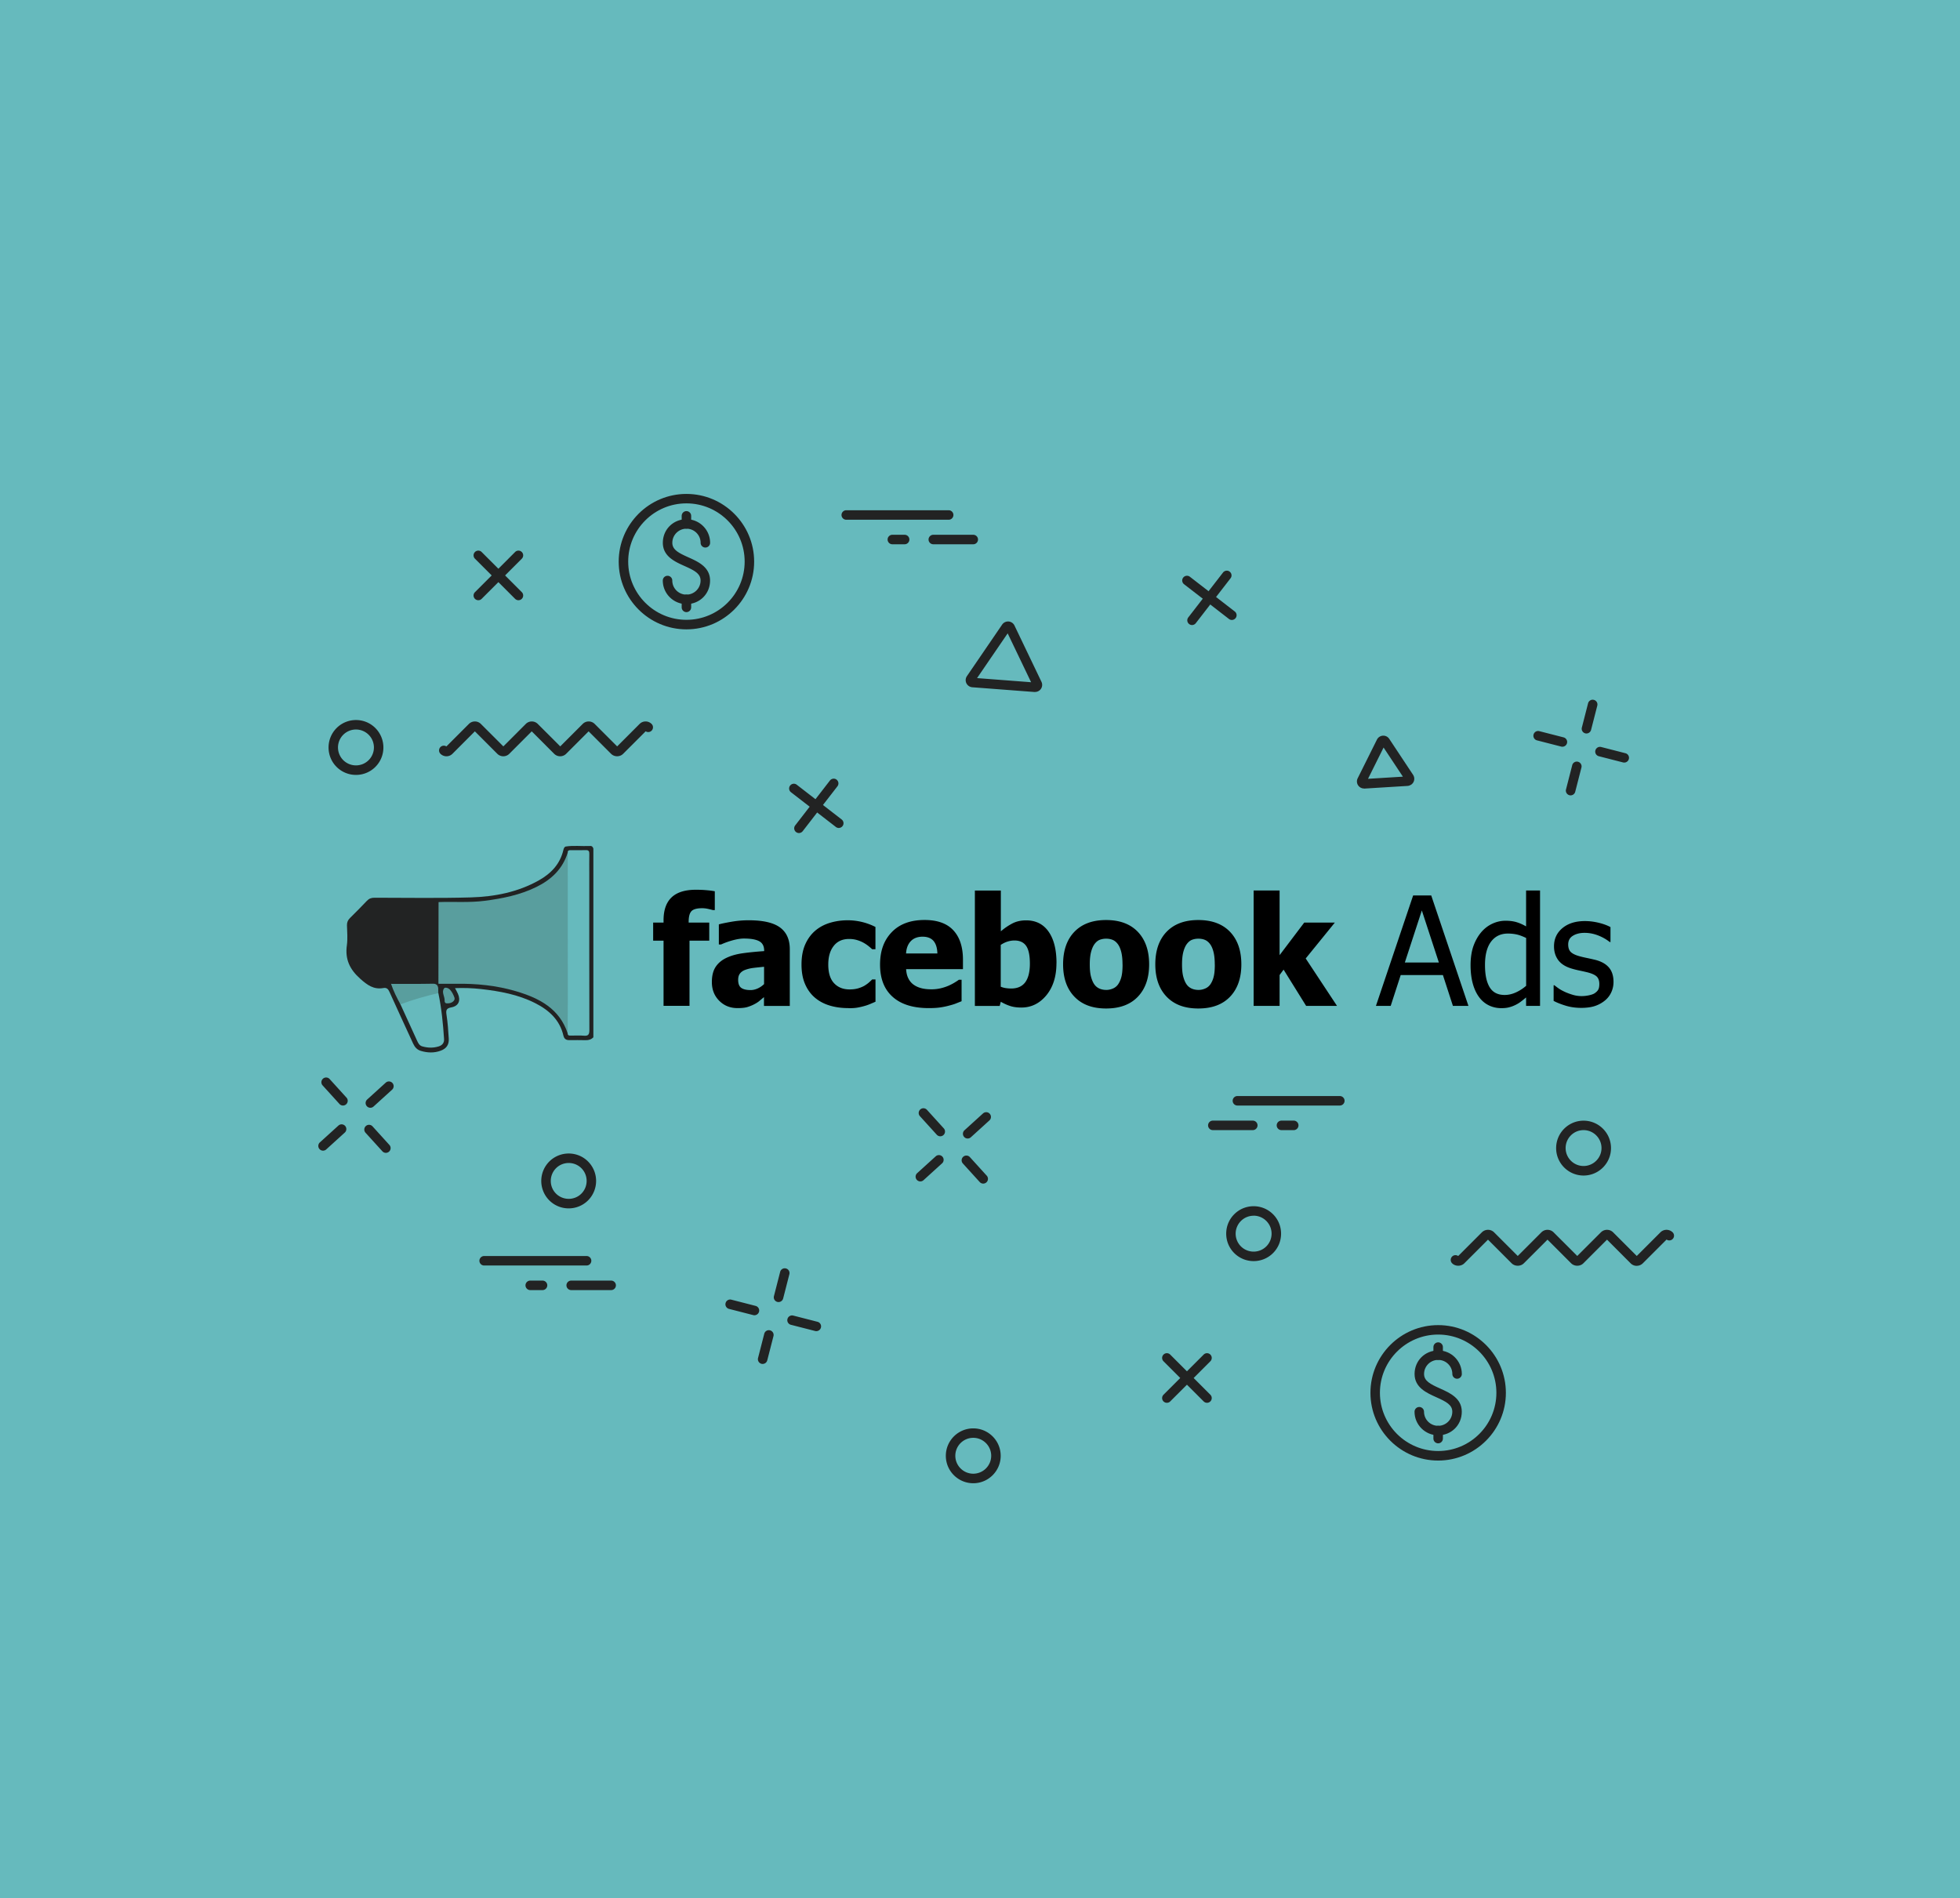 <svg xmlns="http://www.w3.org/2000/svg" data-name="Calque 2" viewBox="0 0 413 400"><path style="fill:#66babd" d="M0 0h413v400H0z" data-name="strat&#xE9;gie backlinks"></path><g data-name="campagne facebook ads"><path d="M100.79 126.48c-.26 0-.51-.1-.71-.29a.996.996 0 0 1 0-1.41l8.46-8.46a.996.996 0 1 1 1.41 1.41l-8.46 8.46c-.2.2-.45.29-.71.29Z" style="fill:#222323"></path><path d="M109.25 126.48c-.26 0-.51-.1-.71-.29l-8.46-8.46a.996.996 0 1 1 1.41-1.41l8.46 8.46a.996.996 0 0 1-.71 1.7ZM205.08 114.69h-8.42c-.55 0-1-.45-1-1s.45-1 1-1h8.42c.55 0 1 .45 1 1s-.45 1-1 1ZM199.9 109.52h-21.58c-.55 0-1-.45-1-1s.45-1 1-1h21.58c.55 0 1 .45 1 1s-.45 1-1 1ZM190.62 114.69h-2.59c-.55 0-1-.45-1-1s.45-1 1-1h2.59c.55 0 1 .45 1 1s-.45 1-1 1ZM344.88 266.74c-.49 0-.95-.19-1.29-.54l-4.97-4.98-4.98 4.98c-.69.69-1.89.69-2.58 0l-4.98-4.98-4.98 4.98c-.69.69-1.89.69-2.58 0l-4.98-4.98-4.98 4.98c-.69.69-1.9.69-2.58 0-.39-.39-.39-1.02 0-1.42.35-.35.89-.38 1.28-.11l4.99-4.99c.71-.71 1.87-.71 2.58 0l4.98 4.98 4.98-4.98c.71-.71 1.87-.71 2.58 0l4.98 4.98 4.98-4.98c.71-.71 1.87-.71 2.58 0l4.98 4.98 4.98-4.98c.71-.71 1.87-.71 2.58 0 .39.39.39 1.02 0 1.41a.99.99 0 0 1-1.28.11l-4.99 4.99c-.35.35-.8.54-1.29.54ZM130.03 159.36c-.46 0-.92-.17-1.27-.52l-4.73-4.73-4.73 4.73c-.7.7-1.83.7-2.53 0l-4.73-4.73-4.72 4.73c-.7.7-1.83.7-2.53 0l-4.73-4.73-4.72 4.73c-.7.7-1.83.7-2.53 0-.39-.39-.39-1.02 0-1.42a1 1 0 0 1 1.25-.13l4.74-4.74c.7-.7 1.83-.7 2.53 0l4.73 4.73 4.73-4.73c.7-.7 1.83-.7 2.53 0l4.73 4.73 4.73-4.73c.7-.7 1.83-.7 2.53 0l4.73 4.73 4.73-4.73c.7-.7 1.83-.7 2.53 0 .39.39.39 1.02 0 1.42a1 1 0 0 1-1.25.13l-4.74 4.74c-.35.35-.81.52-1.27.52ZM218.1 145.82h-.11l-13.12-1c-.53-.04-1.01-.37-1.24-.85a1.5 1.5 0 0 1 .11-1.49l7.43-10.87a1.504 1.504 0 0 1 2.59.19l5.69 11.87a1.5 1.5 0 0 1-.11 1.49c-.28.41-.75.65-1.24.65Zm-12.22-2.93 11.39.87-4.94-10.3-6.45 9.43Zm-.49.71ZM245.88 295.6c-.26 0-.51-.1-.71-.29a.996.996 0 0 1 0-1.41l8.46-8.46a.996.996 0 1 1 1.41 1.41l-8.46 8.46c-.2.2-.45.29-.71.29Z" style="fill:#222323"></path><path d="M254.34 295.6c-.26 0-.51-.1-.71-.29l-8.46-8.46a.996.996 0 1 1 1.41-1.41l8.46 8.46a.996.996 0 0 1-.71 1.7ZM72.27 232.96c-.27 0-.54-.11-.74-.33l-3.55-3.91a.997.997 0 1 1 1.48-1.34l3.55 3.91c.37.41.34 1.04-.07 1.41-.19.17-.43.26-.67.26ZM81.31 242.93c-.27 0-.54-.11-.74-.33l-3.55-3.91a.997.997 0 1 1 1.48-1.34l3.55 3.91c.37.41.34 1.04-.07 1.41-.19.17-.43.26-.67.26ZM68.07 242.47c-.27 0-.54-.11-.74-.33a.997.997 0 0 1 .07-1.41l3.91-3.55a.997.997 0 1 1 1.34 1.48l-3.91 3.55c-.19.17-.43.26-.67.26ZM78.04 233.43c-.27 0-.54-.11-.74-.33a.997.997 0 0 1 .07-1.41l3.91-3.55a.997.997 0 1 1 1.34 1.48l-3.91 3.55c-.19.17-.43.26-.67.26ZM205.08 312.55c-3.19 0-5.78-2.59-5.78-5.78s2.59-5.78 5.78-5.78 5.78 2.59 5.78 5.78-2.59 5.78-5.78 5.78Zm0-9.57c-2.09 0-3.78 1.7-3.78 3.78s1.7 3.78 3.78 3.78 3.78-1.7 3.78-3.78-1.7-3.78-3.78-3.78ZM333.68 247.71c-3.19 0-5.78-2.59-5.78-5.78s2.59-5.78 5.78-5.78 5.78 2.59 5.78 5.78-2.59 5.78-5.78 5.78Zm0-9.57c-2.09 0-3.78 1.7-3.78 3.78s1.7 3.78 3.78 3.78 3.78-1.7 3.78-3.78-1.7-3.78-3.78-3.78ZM251.18 131.71c-.21 0-.43-.07-.61-.21a.993.993 0 0 1-.18-1.4l7.32-9.46c.34-.43.97-.52 1.4-.18.44.34.52.97.18 1.4l-7.32 9.46c-.2.25-.49.39-.79.39Z" style="fill:#222323"></path><path d="M259.57 130.64c-.21 0-.43-.07-.61-.21l-9.46-7.32a.993.993 0 0 1-.18-1.4c.34-.43.97-.51 1.4-.18l9.46 7.32c.44.34.52.97.18 1.4-.2.25-.49.39-.79.39ZM168.35 175.54c-.21 0-.43-.07-.61-.21a.993.993 0 0 1-.18-1.4l7.32-9.46c.34-.43.97-.52 1.4-.18.44.34.52.97.18 1.4l-7.32 9.46c-.2.25-.49.39-.79.39Z" style="fill:#222323"></path><path d="M176.74 174.47c-.21 0-.43-.07-.61-.21l-9.46-7.32a.993.993 0 0 1-.18-1.4c.34-.44.97-.52 1.4-.18l9.46 7.32c.44.34.52.97.18 1.4-.2.25-.49.39-.79.39ZM329.22 157.35c-.08 0-.17 0-.25-.03l-5.11-1.31c-.53-.14-.86-.68-.72-1.22.14-.54.68-.86 1.22-.72l5.11 1.31c.53.14.86.68.72 1.22-.12.45-.52.75-.97.75ZM342.25 160.69c-.08 0-.17 0-.25-.03l-5.11-1.31a.996.996 0 0 1-.72-1.22c.14-.53.68-.86 1.22-.72l5.11 1.31c.54.14.86.68.72 1.22-.12.45-.52.75-.97.75ZM330.95 167.6c-.08 0-.17 0-.25-.03-.53-.14-.86-.68-.72-1.22l1.31-5.11c.14-.54.68-.86 1.22-.72.53.14.86.68.72 1.22l-1.31 5.11c-.12.45-.52.75-.97.75ZM334.29 154.56c-.08 0-.17 0-.25-.03a.996.996 0 0 1-.72-1.22l1.31-5.11c.14-.54.68-.86 1.22-.72.54.14.86.68.72 1.22l-1.31 5.11c-.12.45-.52.75-.97.75ZM158.97 277.15c-.08 0-.17 0-.25-.03l-5.11-1.31c-.53-.14-.86-.68-.72-1.22.14-.54.68-.86 1.22-.72l5.11 1.31c.53.14.86.68.72 1.22-.12.45-.52.75-.97.75ZM172.01 280.5c-.08 0-.17 0-.25-.03l-5.11-1.31a.996.996 0 0 1-.72-1.22c.14-.53.68-.86 1.22-.72l5.11 1.31c.54.14.86.68.72 1.22-.12.45-.52.75-.97.75ZM160.7 287.41c-.08 0-.17 0-.25-.03-.53-.14-.86-.68-.72-1.22l1.31-5.11c.14-.54.68-.86 1.22-.72.53.14.86.68.72 1.22l-1.31 5.11c-.12.45-.52.75-.97.75ZM164.05 274.37c-.08 0-.17 0-.25-.03a.996.996 0 0 1-.72-1.22l1.31-5.11c.14-.54.68-.86 1.22-.72.54.14.86.68.72 1.22l-1.31 5.11c-.12.45-.52.75-.97.75ZM75.01 163.29a5.76 5.76 0 0 1-4.09-1.69c-2.25-2.25-2.25-5.92 0-8.18 2.26-2.26 5.93-2.26 8.18 0s2.25 5.93 0 8.18a5.76 5.76 0 0 1-4.09 1.69Zm-2.68-3.11c1.48 1.47 3.88 1.47 5.35 0a3.778 3.778 0 0 0 0-5.35 3.787 3.787 0 0 0-5.35 0 3.778 3.778 0 0 0 0 5.35ZM264.16 265.74a5.76 5.76 0 0 1-4.09-1.69c-1.09-1.09-1.69-2.54-1.69-4.09s.6-3 1.69-4.09c2.25-2.26 5.92-2.26 8.18 0 1.09 1.09 1.69 2.54 1.69 4.09s-.6 3-1.69 4.09a5.76 5.76 0 0 1-4.09 1.69Zm0-9.56c-.97 0-1.94.37-2.68 1.11a3.778 3.778 0 0 0 0 5.35c1.48 1.47 3.88 1.47 5.35 0 .71-.71 1.11-1.67 1.11-2.68s-.39-1.96-1.11-2.68a3.778 3.778 0 0 0-2.68-1.11ZM119.83 254.63a5.76 5.76 0 0 1-4.09-1.69 5.8 5.8 0 0 1 0-8.18c2.26-2.25 5.93-2.26 8.18 0a5.8 5.8 0 0 1 0 8.18 5.76 5.76 0 0 1-4.09 1.69Zm-2.67-3.11c1.48 1.47 3.88 1.47 5.35 0 1.47-1.48 1.47-3.88 0-5.35s-3.88-1.47-5.35 0c-1.47 1.48-1.47 3.88 0 5.35ZM128.78 271.85h-8.42c-.55 0-1-.45-1-1s.45-1 1-1h8.42c.55 0 1 .45 1 1s-.45 1-1 1ZM123.6 266.67h-21.58c-.55 0-1-.45-1-1s.45-1 1-1h21.58c.55 0 1 .45 1 1s-.45 1-1 1ZM114.32 271.85h-2.59c-.55 0-1-.45-1-1s.45-1 1-1h2.59c.55 0 1 .45 1 1s-.45 1-1 1ZM263.98 238.14h-8.42c-.55 0-1-.45-1-1s.45-1 1-1h8.42c.55 0 1 .45 1 1s-.45 1-1 1ZM282.32 232.96h-21.58c-.55 0-1-.45-1-1s.45-1 1-1h21.58c.55 0 1 .45 1 1s-.45 1-1 1ZM272.61 238.14h-2.59c-.55 0-1-.45-1-1s.45-1 1-1h2.59c.55 0 1 .45 1 1s-.45 1-1 1ZM198.13 239.44c-.27 0-.54-.11-.74-.33l-3.55-3.91a.997.997 0 1 1 1.48-1.34l3.55 3.91c.37.41.34 1.04-.07 1.41-.19.17-.43.26-.67.26ZM207.18 249.41c-.27 0-.54-.11-.74-.33l-3.55-3.91a.997.997 0 1 1 1.48-1.34l3.55 3.91c.37.41.34 1.04-.07 1.41-.19.17-.43.26-.67.26ZM193.93 248.95c-.27 0-.54-.11-.74-.33a.997.997 0 0 1 .07-1.41l3.91-3.55a.997.997 0 1 1 1.34 1.48l-3.91 3.55c-.19.17-.43.26-.67.26ZM203.9 239.91c-.27 0-.54-.11-.74-.33a.997.997 0 0 1 .07-1.41l3.91-3.55a.997.997 0 1 1 1.34 1.48l-3.91 3.55c-.19.17-.43.26-.67.26ZM144.64 127.3c-2.74 0-4.98-2.23-4.98-4.97 0-.55.45-1 1-1s1 .45 1 1c0 1.64 1.33 2.97 2.98 2.97s2.98-1.33 2.98-2.97c0-1.45-1.28-2.12-3.38-3.06-2.03-.91-4.57-2.04-4.57-4.89s2.23-4.97 4.98-4.97 4.98 2.23 4.98 4.97c0 .55-.45 1-1 1s-1-.45-1-1c0-1.64-1.33-2.97-2.98-2.97s-2.98 1.33-2.98 2.97c0 1.45 1.28 2.12 3.38 3.06 2.03.91 4.57 2.04 4.57 4.89s-2.23 4.97-4.98 4.97Z" style="fill:#222323"></path><path d="M144.64 111.39c-.55 0-1-.45-1-1v-1.69c0-.55.45-1 1-1s1 .45 1 1v1.69c0 .55-.45 1-1 1ZM144.64 128.99c-.55 0-1-.45-1-1v-1.69c0-.55.45-1 1-1s1 .45 1 1v1.69c0 .55-.45 1-1 1Z" style="fill:#222323"></path><path d="M144.64 132.62c-7.87 0-14.27-6.4-14.27-14.27s6.4-14.27 14.27-14.27 14.27 6.4 14.27 14.27-6.4 14.27-14.27 14.27Zm0-26.55c-6.77 0-12.27 5.5-12.27 12.27s5.5 12.27 12.27 12.27 12.27-5.5 12.27-12.27-5.5-12.27-12.27-12.27ZM303.04 302.45c-2.74 0-4.98-2.23-4.98-4.97 0-.55.45-1 1-1s1 .45 1 1c0 1.64 1.33 2.97 2.98 2.97s2.98-1.33 2.98-2.97c0-1.45-1.28-2.12-3.38-3.06-2.03-.91-4.57-2.04-4.57-4.89s2.23-4.97 4.98-4.97 4.98 2.23 4.98 4.97c0 .55-.45 1-1 1s-1-.45-1-1c0-1.64-1.33-2.97-2.98-2.97s-2.98 1.33-2.98 2.97c0 1.45 1.28 2.12 3.38 3.06 2.03.91 4.57 2.04 4.57 4.89s-2.23 4.97-4.98 4.97Z" style="fill:#222323"></path><path d="M303.04 286.55c-.55 0-1-.45-1-1v-1.69c0-.55.45-1 1-1s1 .45 1 1v1.69c0 .55-.45 1-1 1ZM303.04 304.14c-.55 0-1-.45-1-1v-1.69c0-.55.45-1 1-1s1 .45 1 1v1.69c0 .55-.45 1-1 1Z" style="fill:#222323"></path><path d="M303.04 307.77c-7.87 0-14.27-6.4-14.27-14.27s6.4-14.27 14.27-14.27 14.27 6.4 14.27 14.27-6.4 14.27-14.27 14.27Zm0-26.55c-6.77 0-12.27 5.5-12.27 12.27s5.5 12.27 12.27 12.27 12.27-5.5 12.27-12.27-5.5-12.27-12.27-12.27ZM287.42 166.16c-.5 0-.97-.25-1.25-.67-.29-.44-.33-1.02-.09-1.49l4.06-8.15c.24-.48.71-.79 1.25-.83.54-.03 1.05.22 1.34.67l5.03 7.59c.29.44.33 1.02.09 1.5s-.72.79-1.25.83l-9.09.56h-.09Zm4.12-8.64-3.28 6.59 7.35-.45-4.07-6.14Zm4.94 6.08ZM125.05 218.56c-.45.47-.99.65-1.64.63-1.15-.04-2.31-.01-3.46-.01-.66 0-1.07-.26-1.23-.95-.77-3.33-3.05-5.38-5.95-6.85-3.59-1.82-7.48-2.52-11.43-2.97-1.79-.2-3.57-.26-5.46-.19.23.44.44.81.61 1.19.63 1.42.15 2.58-1.37 2.86-1.04.19-1.19.57-1.04 1.53.26 1.67.38 3.36.48 5.05.08 1.3-.5 2.12-1.72 2.56-1.37.5-2.76.45-4.14.04-.82-.24-1.31-.8-1.66-1.57-1.65-3.63-3.35-7.24-4.98-10.88-.28-.62-.6-.92-1.28-.8-2.04.36-3.38-.62-4.88-1.96-2.22-1.98-3.22-4.12-2.81-7.05.19-1.38.06-2.81.02-4.21-.01-.63.19-1.1.63-1.53 1.2-1.19 2.4-2.39 3.56-3.62.46-.49.95-.66 1.61-.66 6.78 0 13.56.13 20.33-.07 4.99-.15 9.88-1.1 14.32-3.6 2.54-1.43 4.44-3.41 5.14-6.35.08-.32.15-.64.5-.77 1.65-.26 3.31-.04 4.97-.11.45-.08.74.1.86.54v39.77Z" style="fill:#222323"></path><path d="M92.41 190.09c3.24-.12 6.48.15 9.71-.27 3.76-.49 7.45-1.22 10.89-2.91 3.16-1.55 5.56-3.8 6.62-7.27.42.4.36.92.37 1.42.01 11.76.01 23.53 0 35.29 0 .49.06 1.02-.38 1.41-1.74-5.26-6.02-7.44-10.87-8.88-4.14-1.23-8.39-1.64-12.69-1.58-1.22.02-2.45 0-3.67 0-.39-.41-.34-.93-.34-1.43-.01-4.79-.01-9.57 0-14.36 0-.5-.05-1.02.37-1.42Z" style="fill:#599e9e"></path><path d="m92.41 190.09-.03 17.2c-.01.29-.03.58-.04.88-.76-.45-1.59-.53-2.46-.52-2.01.03-4.02.01-6.03 0-.5 0-1.01.03-1.43-.33-2.95.53-5.09-.65-6.97-2.9-.96-1.15-1.57-2.15-1.46-3.68.13-1.82.05-3.67.02-5.5 0-.55.12-.99.55-1.32.03-.02.05-.05.08-.08 1.3-1.24 2.3-3.03 3.9-3.64 1.52-.57 3.41-.17 5.13-.17 2.91 0 5.83.03 8.74.04Z" style="fill:#222323"></path><path d="M119.61 217.75c.01-2.27.04-4.53.04-6.8 0-10.44-.01-20.88-.02-31.31-.02-.48.31-.49.65-.49 1.04 0 2.09.03 3.13-.01.65-.03.78.25.77.83-.03 1.37-.01 2.73-.01 4.1 0 11-.01 22 .02 33 0 .98-.28 1.26-1.21 1.17-.86-.08-1.73-.01-2.59-.02-.35 0-.76.08-.78-.47ZM92.37 209.27c.67 3.2.99 6.44 1.2 9.69.05.78-.38 1.3-1.1 1.53-1.16.37-2.33.34-3.5 0-.57-.16-.83-.64-1.06-1.14-1.17-2.57-2.35-5.15-3.53-7.72-.03-.5.41-.55.71-.64 2.08-.62 4.16-1.26 6.26-1.83.34-.09.7-.18 1.01.1Z" style="fill:#66babd"></path><path d="M92.37 209.27c-2.71.63-5.38 1.38-7.99 2.37-.76-1.39-1.48-2.81-1.98-4.32 2.92 0 5.84.03 8.76-.03.72-.01 1.05.22 1.17.87l.03 1.11ZM94.33 211.43c-.4.04-.66-.11-.64-.59.04-.88-.71-1.77-.11-2.58.2-.27.87-.11 1.24.29.45.49.72 1.07.94 1.67.22.6-.54 1.22-1.42 1.21Z" style="fill:#599e9e"></path><path d="M150.63 191.77h-.42c-.21-.06-.53-.14-.98-.24-.44-.1-.86-.15-1.26-.15-1.1 0-1.86.2-2.26.61-.4.41-.6 1.17-.6 2.28v.14h4.34v3.81h-4.16v13.73h-5.47v-13.73h-2.19v-3.81h2.19v-.48c0-2.15.56-3.75 1.69-4.83 1.12-1.07 2.83-1.61 5.11-1.61.79 0 1.53.03 2.22.09.69.06 1.28.13 1.78.23v3.97ZM161 210.1c-.38.31-.71.59-1.01.84s-.7.5-1.2.75c-.49.24-.97.42-1.43.55-.46.12-1.11.19-1.95.19-1.55 0-2.84-.52-3.87-1.56-1.03-1.04-1.54-2.35-1.54-3.94 0-1.3.26-2.35.78-3.16.52-.8 1.27-1.44 2.25-1.91.99-.48 2.17-.81 3.55-1s2.85-.33 4.44-.44v-.09c0-.97-.36-1.64-1.07-2.01-.71-.37-1.78-.55-3.21-.55-.65 0-1.4.12-2.27.35-.86.23-1.71.53-2.53.9h-.47v-4.23c.54-.16 1.42-.34 2.62-.55 1.21-.21 2.43-.32 3.66-.32 3.02 0 5.22.5 6.6 1.51s2.07 2.54 2.07 4.6v11.94h-5.44v-1.86Zm0-2.72v-3.66c-.93.09-1.68.17-2.25.24-.57.07-1.14.2-1.69.4-.48.17-.85.42-1.12.76-.27.34-.4.79-.4 1.35 0 .82.22 1.39.66 1.7.44.31 1.1.46 1.96.46.48 0 .97-.11 1.47-.33s.95-.53 1.36-.92ZM178.78 212.43c-1.45 0-2.77-.18-3.98-.55s-2.25-.93-3.13-1.69c-.88-.76-1.56-1.72-2.05-2.87-.49-1.15-.73-2.51-.73-4.07 0-1.68.27-3.1.8-4.28.53-1.18 1.25-2.15 2.16-2.91.88-.73 1.9-1.27 3.09-1.62 1.18-.35 2.41-.52 3.7-.52a12.93 12.93 0 0 1 5.83 1.41v4.69h-.7c-.22-.21-.49-.44-.8-.69-.32-.25-.66-.48-1.04-.69-.4-.22-.84-.4-1.34-.55-.5-.15-1.06-.23-1.67-.23-1.4 0-2.48.49-3.24 1.46-.77.97-1.15 2.28-1.15 3.93 0 1.76.41 3.07 1.23 3.94.82.87 1.9 1.3 3.26 1.3.69 0 1.29-.08 1.81-.23.52-.16.97-.34 1.34-.56.36-.22.68-.45.94-.68.26-.23.48-.45.67-.63h.7v4.69c-.31.14-.67.29-1.09.47a9.4 9.4 0 0 1-1.26.44c-.53.15-1.03.26-1.49.34-.46.08-1.08.12-1.84.12ZM195.71 212.43c-3.31 0-5.85-.79-7.62-2.38-1.77-1.58-2.65-3.84-2.65-6.77s.82-5.15 2.47-6.86c1.65-1.71 3.95-2.56 6.91-2.56 2.69 0 4.71.72 6.06 2.17 1.35 1.45 2.03 3.52 2.03 6.22v1.97h-11.98c.05.81.22 1.49.52 2.04.29.55.68.98 1.16 1.3.47.32 1.02.55 1.64.7s1.31.21 2.05.21c.64 0 1.26-.07 1.88-.21a9.85 9.85 0 0 0 1.69-.55c.45-.2.86-.41 1.24-.64.38-.23.69-.43.93-.61h.58v4.52c-.45.18-.86.34-1.23.49-.37.15-.88.3-1.52.46-.59.16-1.21.28-1.84.37-.63.09-1.4.13-2.3.13Zm1.81-11.5c-.03-1.16-.3-2.04-.8-2.64-.51-.6-1.28-.91-2.32-.91s-1.89.32-2.49.95c-.6.64-.93 1.5-.99 2.59h6.61ZM222.61 202.95c0 2.79-.71 5.05-2.12 6.77-1.42 1.72-3.17 2.59-5.27 2.59-.88 0-1.64-.1-2.28-.3-.65-.2-1.33-.5-2.06-.92l-.23.88h-5.23v-24.31h5.47v8.59c.8-.69 1.62-1.24 2.45-1.67.83-.43 1.8-.64 2.89-.64 2.04 0 3.62.8 4.73 2.39s1.66 3.8 1.66 6.62Zm-5.6.1c0-1.75-.27-3-.8-3.75s-1.35-1.12-2.45-1.12c-.49 0-.98.08-1.46.23s-.96.39-1.43.7v8.81c.36.15.73.25 1.1.3.37.05.74.08 1.1.08 1.32 0 2.31-.44 2.96-1.31.65-.88.98-2.19.98-3.94ZM242.14 203.2c0 2.89-.79 5.16-2.37 6.82-1.58 1.66-3.81 2.49-6.7 2.49s-5.09-.83-6.68-2.49c-1.59-1.66-2.38-3.93-2.38-6.82s.79-5.2 2.38-6.85c1.59-1.65 3.81-2.48 6.68-2.48s5.1.83 6.69 2.49c1.58 1.66 2.38 3.94 2.38 6.84Zm-5.61.03c0-1.04-.09-1.91-.26-2.6-.17-.69-.41-1.25-.71-1.66-.32-.44-.69-.74-1.09-.91s-.87-.26-1.39-.26c-.49 0-.93.08-1.33.23-.4.15-.76.44-1.09.87-.31.41-.56.96-.75 1.67-.19.71-.28 1.6-.28 2.67s.09 1.94.27 2.6c.18.66.41 1.19.69 1.59.29.41.66.7 1.09.89s.92.28 1.45.28c.44 0 .88-.09 1.34-.28s.81-.47 1.09-.84c.32-.45.57-.99.73-1.62.17-.63.25-1.5.25-2.62ZM261.57 203.2c0 2.89-.79 5.16-2.37 6.82-1.58 1.66-3.81 2.49-6.7 2.49s-5.09-.83-6.68-2.49c-1.59-1.66-2.38-3.93-2.38-6.82s.79-5.2 2.38-6.85c1.59-1.65 3.81-2.48 6.68-2.48s5.1.83 6.69 2.49c1.58 1.66 2.38 3.94 2.38 6.84Zm-5.6.03c0-1.04-.09-1.91-.26-2.6-.17-.69-.41-1.25-.71-1.66-.32-.44-.69-.74-1.09-.91s-.87-.26-1.39-.26c-.49 0-.93.08-1.33.23-.4.15-.76.44-1.09.87-.31.41-.56.96-.75 1.67-.19.71-.28 1.6-.28 2.67s.09 1.94.27 2.6c.18.66.41 1.19.69 1.59.29.41.66.7 1.09.89s.92.28 1.45.28c.44 0 .88-.09 1.34-.28s.81-.47 1.09-.84c.32-.45.57-.99.73-1.62.17-.63.25-1.5.25-2.62ZM281.72 211.96h-6.5l-4.75-7.64-.84 1.14v6.5h-5.47v-24.31h5.47v13.62l5.19-6.86h6.45l-6.14 7.56 6.59 9.98ZM289.93 211.96l7.84-23.27h3.81l7.84 23.27h-3.27l-2.11-6.5h-8.89l-2.11 6.5h-3.12Zm13.26-9.14-3.59-10.97-3.58 10.97h7.17ZM324.51 211.96h-2.94v-1.78c-.46.39-.85.7-1.19.95-.33.25-.72.48-1.17.69-.42.2-.85.35-1.3.46-.45.11-.97.16-1.56.16-.95 0-1.83-.2-2.63-.59-.81-.4-1.49-.97-2.05-1.73-.57-.77-1.02-1.72-1.33-2.85-.31-1.13-.47-2.43-.47-3.9s.2-2.86.59-3.98c.4-1.12.94-2.1 1.64-2.93.64-.76 1.4-1.36 2.3-1.79.9-.43 1.85-.65 2.84-.65.88 0 1.64.1 2.28.29.65.19 1.33.49 2.05.9v-7.56h2.94v24.31Zm-2.93-4.25v-10.06c-.73-.35-1.38-.6-1.96-.73-.58-.13-1.21-.2-1.88-.2-1.51 0-2.69.57-3.55 1.7-.85 1.13-1.28 2.76-1.28 4.9s.33 3.62.98 4.71c.66 1.09 1.71 1.63 3.16 1.63.77 0 1.55-.17 2.33-.52s1.52-.82 2.2-1.41ZM333.16 212.38c-1.17 0-2.26-.16-3.27-.47s-1.86-.65-2.52-1v-3.3h.16c.25.2.54.42.88.66.34.24.79.49 1.35.75.5.23 1.05.43 1.65.61.6.18 1.22.27 1.87.27.47 0 .97-.05 1.5-.16s.93-.25 1.19-.41c.36-.24.63-.49.79-.77.16-.27.24-.68.24-1.22 0-.7-.19-1.22-.57-1.58-.38-.35-1.05-.65-2.02-.89-.38-.09-.86-.2-1.47-.33-.6-.12-1.16-.26-1.67-.41-1.33-.38-2.3-.98-2.91-1.79-.6-.81-.91-1.78-.91-2.93 0-1.57.59-2.85 1.78-3.84 1.19-.99 2.77-1.48 4.73-1.48.97 0 1.94.12 2.92.36s1.8.54 2.47.91v3.14h-.16c-.75-.59-1.59-1.06-2.51-1.41s-1.85-.52-2.79-.52-1.79.2-2.45.61c-.67.41-1 1.02-1 1.84 0 .73.2 1.27.59 1.63.4.36 1.03.65 1.91.88.44.12.92.23 1.46.34.54.11 1.1.24 1.7.38 1.29.32 2.26.86 2.91 1.61.65.75.98 1.77.98 3.06 0 .75-.15 1.46-.45 2.13s-.73 1.25-1.3 1.73c-.62.52-1.33.92-2.12 1.19-.79.27-1.77.41-2.96.41Z"></path></g></svg>